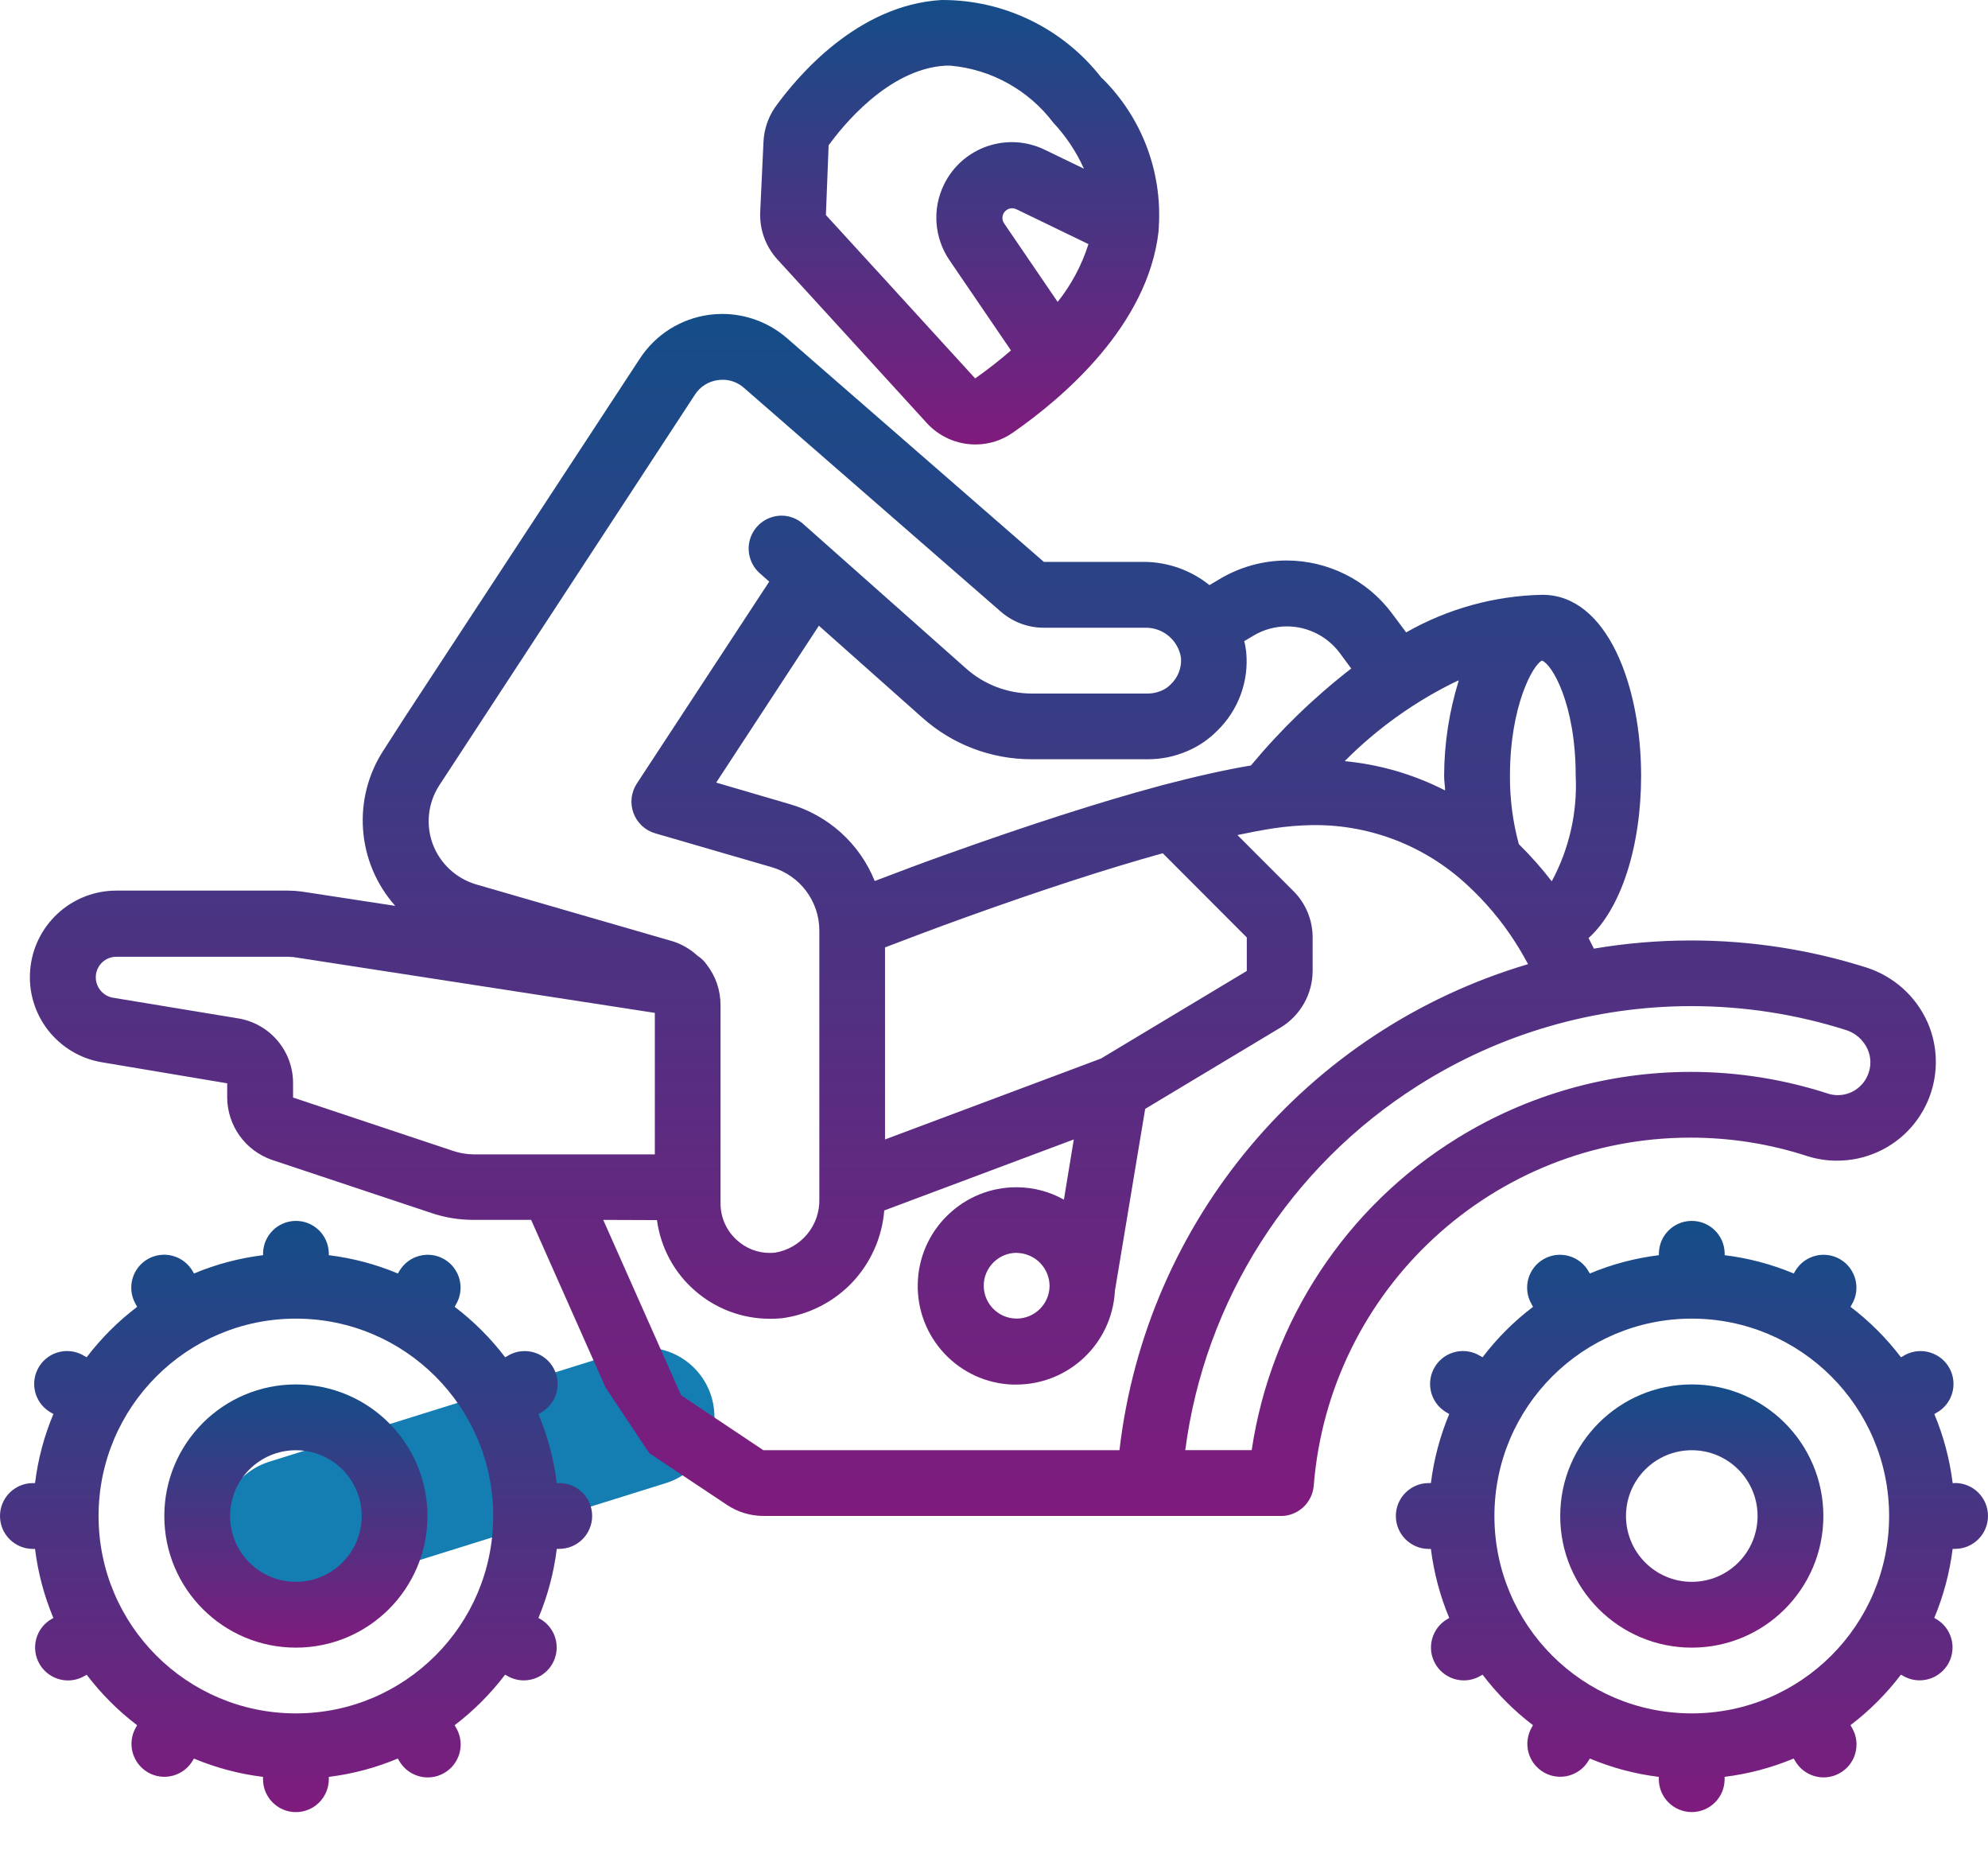 <svg width="43" height="40" viewBox="0 0 43 40" fill="none" xmlns="http://www.w3.org/2000/svg">
<path d="M6.272 33.042L13.953 30.642" stroke="#147DB2" stroke-width="3" stroke-linecap="round"/>
<path d="M27.712 32.783H16.514C16.233 32.783 15.957 32.7 15.724 32.544L14.043 31.425L13.098 30.005L11.488 26.38H10.229C9.929 26.38 9.629 26.331 9.344 26.236L5.885 25.084C5.307 24.885 4.917 24.343 4.914 23.732V23.427L2.202 22.972C1.74 22.895 1.325 22.645 1.037 22.275C0.75 21.905 0.613 21.442 0.653 20.975C0.691 20.509 0.904 20.074 1.248 19.756C1.592 19.438 2.043 19.261 2.511 19.26H6.233C6.328 19.261 6.423 19.267 6.517 19.279L8.549 19.59C7.712 18.649 7.611 17.262 8.305 16.211L8.762 15.5L13.841 7.753C14.178 7.237 14.722 6.893 15.332 6.809C15.428 6.796 15.524 6.789 15.62 6.789C16.135 6.789 16.633 6.975 17.022 7.313L22.578 12.151H24.748C25.261 12.154 25.759 12.331 26.16 12.653L26.368 12.53C26.81 12.263 27.316 12.121 27.832 12.121C28.726 12.123 29.569 12.544 30.105 13.26L30.415 13.676C31.314 13.163 32.328 12.883 33.363 12.863C34.764 12.863 35.497 14.831 35.497 16.775C35.497 18.311 35.061 19.655 34.36 20.286C34.388 20.338 34.412 20.387 34.436 20.436L34.444 20.452L34.475 20.515C35.17 20.397 35.874 20.338 36.579 20.338C37.865 20.338 39.142 20.535 40.367 20.922C40.956 21.11 41.437 21.539 41.69 22.103C42.028 22.87 41.887 23.762 41.33 24.388C40.925 24.841 40.347 25.1 39.738 25.1C39.523 25.101 39.308 25.069 39.102 25.005C38.284 24.737 37.429 24.602 36.569 24.602C32.304 24.599 28.754 27.875 28.416 32.128C28.386 32.496 28.08 32.782 27.709 32.785L27.712 32.783ZM36.588 21.758C34.49 21.757 32.436 22.354 30.666 23.48C27.904 25.23 26.06 28.117 25.637 31.36H27.074C27.49 28.565 29.119 26.095 31.524 24.612C33.041 23.675 34.789 23.18 36.572 23.18C37.583 23.18 38.588 23.34 39.549 23.653C39.614 23.673 39.682 23.683 39.75 23.683C40.029 23.684 40.282 23.518 40.394 23.262C40.477 23.078 40.477 22.869 40.394 22.686C40.305 22.492 40.139 22.343 39.935 22.277C38.853 21.933 37.724 21.758 36.588 21.758H36.588ZM13.048 26.381L14.732 30.173L16.511 31.361H24.214C24.788 26.403 28.265 22.267 33.052 20.85C32.966 20.691 32.874 20.531 32.766 20.363C32.475 19.91 32.126 19.497 31.73 19.133C30.836 18.303 29.661 17.841 28.441 17.843H28.393C28.107 17.848 27.823 17.871 27.539 17.914C27.294 17.951 27.011 18.007 26.765 18.058L27.975 19.269C28.244 19.535 28.393 19.899 28.392 20.277V21.001C28.389 21.5 28.126 21.963 27.699 22.221L24.77 23.98L24.114 27.923V27.933C24.046 29.061 23.113 29.94 21.983 29.942H21.897C21.337 29.921 20.81 29.68 20.427 29.271C20.044 28.863 19.837 28.321 19.851 27.761C19.862 27.203 20.094 26.671 20.494 26.283C20.892 25.892 21.429 25.673 21.987 25.675H21.996C22.352 25.677 22.702 25.768 23.012 25.943L23.226 24.641L19.126 26.177C19.079 26.76 18.835 27.308 18.434 27.733C18.031 28.157 17.496 28.429 16.917 28.507C16.833 28.516 16.75 28.519 16.666 28.519H16.651C16.055 28.519 15.479 28.304 15.03 27.91C14.58 27.519 14.289 26.976 14.21 26.385L13.048 26.381ZM21.991 27.093C21.598 27.093 21.279 27.411 21.278 27.804C21.279 28.197 21.598 28.515 21.991 28.515C22.383 28.514 22.701 28.197 22.702 27.804C22.696 27.416 22.386 27.105 22 27.095L21.991 27.093ZM15.63 8.213C15.596 8.213 15.562 8.215 15.529 8.22C15.325 8.247 15.142 8.361 15.031 8.535L9.5 16.986L9.497 16.991C9.255 17.369 9.205 17.838 9.362 18.258C9.521 18.677 9.867 18.997 10.296 19.125L14.557 20.358C14.754 20.421 14.934 20.527 15.085 20.667C15.165 20.718 15.235 20.785 15.289 20.864C15.479 21.11 15.583 21.413 15.585 21.724V26.028C15.585 26.33 15.715 26.618 15.94 26.819C16.134 26.997 16.389 27.096 16.653 27.095C16.691 27.095 16.728 27.093 16.765 27.089C17.331 26.995 17.74 26.497 17.722 25.924V20.125C17.722 19.49 17.304 18.932 16.695 18.754L14.169 18.02C13.953 17.957 13.78 17.794 13.702 17.583C13.624 17.372 13.65 17.136 13.773 16.947L16.638 12.578L16.443 12.405C16.248 12.238 16.157 11.978 16.207 11.725C16.257 11.472 16.441 11.265 16.687 11.186C16.758 11.163 16.832 11.151 16.907 11.151C17.085 11.152 17.256 11.221 17.387 11.343L20.898 14.458C21.288 14.805 21.793 14.997 22.315 14.998H24.833C24.931 14.997 25.027 14.977 25.117 14.938C25.194 14.908 25.264 14.861 25.321 14.801C25.48 14.652 25.563 14.438 25.544 14.221C25.484 13.848 25.161 13.573 24.783 13.575H22.579C22.236 13.576 21.904 13.451 21.645 13.225L16.092 8.388C15.972 8.282 15.82 8.22 15.66 8.213L15.63 8.213ZM2.512 20.691C2.282 20.692 2.093 20.869 2.073 21.098C2.055 21.326 2.211 21.532 2.436 21.575L5.146 22.022C5.837 22.133 6.343 22.73 6.339 23.43V23.735L9.795 24.887C9.94 24.937 10.092 24.962 10.245 24.964H14.164V21.904L6.339 20.696H6.318C6.299 20.696 6.266 20.691 6.234 20.691H2.512ZM25.15 18.452C23.95 18.785 22.517 19.251 20.892 19.836C20.253 20.065 19.622 20.305 19.143 20.488V24.641L23.813 22.892L26.968 20.997V20.273L25.15 18.452ZM33.351 14.287C33.159 14.373 32.66 15.267 32.66 16.777C32.657 17.276 32.721 17.773 32.852 18.255C33.107 18.506 33.346 18.775 33.564 19.059C33.941 18.359 34.12 17.571 34.082 16.778C34.082 15.214 33.565 14.364 33.358 14.289L33.351 14.287ZM17.713 13.53L15.491 16.924L17.087 17.391C17.92 17.634 18.596 18.247 18.92 19.052L19.018 19.015L19.032 19.01C19.485 18.838 19.953 18.66 20.413 18.497C22.243 17.841 23.813 17.337 25.079 16.997C25.085 16.995 25.09 16.994 25.096 16.993C25.104 16.991 25.111 16.989 25.117 16.986C25.851 16.794 26.503 16.646 27.057 16.554C27.702 15.778 28.429 15.075 29.227 14.457L28.973 14.114C28.704 13.758 28.284 13.547 27.838 13.546C27.579 13.546 27.325 13.617 27.104 13.751L26.912 13.865C26.933 13.942 26.946 14.021 26.955 14.101C27.016 14.732 26.786 15.358 26.331 15.8C26.141 15.994 25.913 16.148 25.662 16.251C25.399 16.362 25.117 16.419 24.833 16.419H22.308C21.438 16.419 20.6 16.1 19.951 15.521L17.711 13.53H17.713ZM31.533 14.719C30.624 15.155 29.796 15.745 29.085 16.46C29.843 16.532 30.579 16.747 31.257 17.093C31.257 17.048 31.252 17.006 31.247 16.958C31.242 16.903 31.236 16.84 31.236 16.776C31.238 16.079 31.345 15.385 31.552 14.719L31.533 14.719Z" fill="url(#paint0_linear_66_80)"/>
<path d="M36.593 29.939C35.022 29.939 33.747 31.213 33.747 32.785C33.747 34.357 35.021 35.631 36.593 35.631C38.164 35.631 39.439 34.357 39.439 32.785C39.439 31.213 38.164 29.939 36.593 29.939ZM36.593 34.208C35.807 34.208 35.17 33.571 35.17 32.785C35.17 31.999 35.807 31.362 36.593 31.362C37.379 31.362 38.016 31.999 38.016 32.785C38.016 33.571 37.379 34.208 36.593 34.208Z" fill="url(#paint1_linear_66_80)"/>
<path d="M42.283 32.074H42.236C42.172 31.56 42.039 31.057 41.839 30.58L41.877 30.557C42.224 30.372 42.355 29.941 42.17 29.594C41.984 29.248 41.553 29.117 41.207 29.301C41.193 29.309 41.179 29.317 41.165 29.326L41.117 29.351C40.805 28.941 40.438 28.573 40.026 28.261L40.053 28.212C40.255 27.876 40.145 27.439 39.809 27.236C39.472 27.035 39.035 27.144 38.833 27.481C38.828 27.488 38.824 27.495 38.821 27.502L38.798 27.54C38.32 27.34 37.818 27.207 37.304 27.144V27.096C37.294 26.703 36.967 26.392 36.574 26.403C36.195 26.413 35.891 26.717 35.882 27.096V27.144C35.368 27.207 34.865 27.34 34.388 27.54L34.365 27.502C34.175 27.159 33.741 27.034 33.398 27.224C33.054 27.414 32.93 27.847 33.121 28.191C33.124 28.198 33.129 28.205 33.132 28.212L33.159 28.261C32.748 28.573 32.38 28.94 32.068 29.351L32.02 29.325C31.686 29.117 31.247 29.218 31.04 29.552C30.832 29.886 30.934 30.325 31.267 30.532C31.281 30.541 31.294 30.548 31.308 30.556L31.347 30.579C31.147 31.056 31.014 31.559 30.95 32.072H30.902C30.509 32.073 30.191 32.393 30.192 32.786C30.193 33.177 30.51 33.495 30.902 33.496H30.95C31.014 34.009 31.147 34.512 31.347 34.989L31.308 35.012C30.968 35.208 30.851 35.642 31.046 35.983C31.174 36.203 31.409 36.339 31.663 36.339C31.789 36.339 31.911 36.306 32.019 36.243L32.068 36.216C32.38 36.627 32.747 36.995 33.158 37.308L33.131 37.356C32.935 37.697 33.052 38.132 33.392 38.328C33.732 38.525 34.167 38.408 34.364 38.068L34.387 38.029C34.864 38.229 35.367 38.363 35.88 38.426V38.474C35.88 38.867 36.197 39.186 36.59 39.187C36.983 39.188 37.303 38.87 37.303 38.477C37.303 38.476 37.303 38.474 37.303 38.473V38.425C37.817 38.362 38.32 38.228 38.797 38.029L38.82 38.067C39.009 38.412 39.442 38.539 39.786 38.349C40.131 38.161 40.257 37.729 40.069 37.384C40.063 37.374 40.058 37.365 40.053 37.355L40.026 37.307C40.438 36.994 40.804 36.627 41.117 36.215L41.165 36.242C41.273 36.305 41.396 36.338 41.521 36.338C41.914 36.338 42.233 36.02 42.233 35.628C42.233 35.373 42.097 35.137 41.877 35.011L41.838 34.988C42.038 34.511 42.171 34.008 42.235 33.495H42.286C42.679 33.496 42.999 33.178 43 32.785C43.001 32.392 42.683 32.072 42.29 32.071C42.289 32.071 42.287 32.071 42.286 32.071L42.283 32.074ZM36.593 37.053C34.235 37.053 32.324 35.143 32.324 32.785C32.324 30.428 34.235 28.516 36.593 28.516C38.95 28.516 40.861 30.428 40.861 32.785C40.861 35.142 38.95 37.053 36.593 37.053Z" fill="url(#paint2_linear_66_80)"/>
<path d="M6.4 29.939C4.828 29.939 3.554 31.213 3.554 32.785C3.554 34.357 4.828 35.631 6.4 35.631C7.972 35.631 9.246 34.357 9.246 32.785C9.246 31.213 7.972 29.939 6.4 29.939ZM6.4 34.208C5.614 34.208 4.977 33.571 4.977 32.785C4.977 31.999 5.614 31.362 6.4 31.362C7.186 31.362 7.823 31.999 7.823 32.785C7.823 33.571 7.186 34.208 6.4 34.208Z" fill="url(#paint3_linear_66_80)"/>
<path d="M12.091 32.074H12.043C11.98 31.56 11.846 31.057 11.646 30.58L11.685 30.557C12.032 30.372 12.163 29.941 11.977 29.594C11.792 29.248 11.361 29.117 11.015 29.301C11.001 29.309 10.987 29.317 10.974 29.326L10.926 29.351C10.614 28.941 10.246 28.573 9.835 28.261L9.861 28.212C10.063 27.876 9.954 27.439 9.617 27.236C9.28 27.035 8.844 27.144 8.641 27.481C8.637 27.488 8.633 27.495 8.629 27.502L8.606 27.54C8.129 27.34 7.626 27.207 7.112 27.144V27.096C7.102 26.703 6.776 26.392 6.383 26.403C6.004 26.413 5.7 26.717 5.69 27.096V27.144C5.176 27.207 4.674 27.34 4.196 27.54L4.174 27.502C3.982 27.157 3.549 27.033 3.205 27.223C2.862 27.414 2.738 27.847 2.928 28.191C2.932 28.198 2.936 28.205 2.94 28.212L2.967 28.261C2.555 28.573 2.188 28.94 1.875 29.351L1.827 29.325C1.493 29.117 1.055 29.218 0.847 29.552C0.639 29.886 0.741 30.325 1.075 30.532C1.088 30.541 1.102 30.548 1.116 30.556L1.155 30.579C0.954 31.056 0.821 31.559 0.758 32.073H0.71C0.317 32.074 -0.001 32.393 2.16975e-06 32.786C0.001 33.178 0.318 33.495 0.71 33.496H0.758C0.821 34.01 0.954 34.512 1.155 34.99L1.115 35.012C0.775 35.208 0.658 35.643 0.854 35.983C0.981 36.204 1.216 36.34 1.471 36.34C1.596 36.34 1.719 36.307 1.827 36.244L1.875 36.217C2.187 36.628 2.554 36.996 2.966 37.309L2.939 37.357C2.743 37.697 2.86 38.132 3.2 38.329C3.54 38.526 3.975 38.408 4.172 38.068L4.195 38.03C4.672 38.23 5.175 38.363 5.689 38.426V38.474C5.688 38.867 6.005 39.187 6.398 39.188C6.791 39.189 7.111 38.871 7.112 38.478V38.474V38.426C7.626 38.363 8.128 38.229 8.605 38.029L8.628 38.068C8.817 38.413 9.25 38.539 9.594 38.35C9.939 38.161 10.065 37.729 9.877 37.384C9.871 37.374 9.866 37.365 9.86 37.356L9.834 37.308C10.246 36.995 10.613 36.627 10.925 36.216L10.974 36.243C11.082 36.306 11.204 36.339 11.329 36.339C11.722 36.339 12.041 36.021 12.041 35.628C12.041 35.373 11.906 35.138 11.685 35.011L11.646 34.989C11.846 34.511 11.98 34.009 12.043 33.495H12.095C12.488 33.496 12.807 33.178 12.808 32.785C12.809 32.392 12.492 32.073 12.099 32.072H12.095L12.091 32.074ZM6.4 37.053C4.043 37.053 2.132 35.143 2.132 32.785C2.132 30.428 4.043 28.516 6.4 28.516C8.758 28.516 10.668 30.428 10.668 32.785C10.668 35.142 8.758 37.053 6.4 37.053Z" fill="url(#paint4_linear_66_80)"/>
<path d="M23.833 1.693C23.003 0.619 21.721 -0.007 20.365 5.35694e-05C18.541 0.107 17.244 1.654 16.764 2.321C16.613 2.541 16.526 2.801 16.514 3.068L16.443 4.586C16.427 4.961 16.559 5.327 16.811 5.606L17.925 6.824L20.045 9.147C20.316 9.444 20.699 9.613 21.101 9.612C21.391 9.612 21.674 9.522 21.911 9.354C22.989 8.605 24.83 7.042 25.06 5C25.059 4.974 25.061 4.949 25.065 4.923V4.901C25.139 3.704 24.692 2.533 23.838 1.691L23.833 1.693ZM22.877 6.529L21.719 4.831C21.653 4.735 21.678 4.605 21.774 4.54C21.836 4.498 21.916 4.492 21.984 4.525L23.543 5.279C23.4 5.732 23.174 6.156 22.877 6.529ZM21.093 8.184L18.975 5.864L18.936 5.822L17.864 4.65L17.923 3.143C18.2 2.759 19.199 1.493 20.447 1.42H20.56C21.442 1.5 22.249 1.948 22.783 2.654C23.057 2.946 23.281 3.283 23.445 3.648L22.603 3.241C21.793 2.844 20.816 3.179 20.419 3.989C20.16 4.517 20.206 5.144 20.539 5.63L21.867 7.578C21.619 7.793 21.36 7.995 21.092 8.184L21.093 8.184Z" fill="url(#paint5_linear_66_80)"/>
<defs>
<linearGradient id="paint0_linear_66_80" x1="21.259" y1="6.789" x2="21.259" y2="32.785" gradientUnits="userSpaceOnUse">
<stop stop-color="#144D88"/>
<stop offset="1" stop-color="#7F1B7D"/>
</linearGradient>
<linearGradient id="paint1_linear_66_80" x1="36.593" y1="29.939" x2="36.593" y2="35.631" gradientUnits="userSpaceOnUse">
<stop stop-color="#144D88"/>
<stop offset="1" stop-color="#7F1B7D"/>
</linearGradient>
<linearGradient id="paint2_linear_66_80" x1="36.596" y1="26.403" x2="36.596" y2="39.187" gradientUnits="userSpaceOnUse">
<stop stop-color="#144D88"/>
<stop offset="1" stop-color="#7F1B7D"/>
</linearGradient>
<linearGradient id="paint3_linear_66_80" x1="6.4" y1="29.939" x2="6.4" y2="35.631" gradientUnits="userSpaceOnUse">
<stop stop-color="#144D88"/>
<stop offset="1" stop-color="#7F1B7D"/>
</linearGradient>
<linearGradient id="paint4_linear_66_80" x1="6.404" y1="26.403" x2="6.404" y2="39.188" gradientUnits="userSpaceOnUse">
<stop stop-color="#144D88"/>
<stop offset="1" stop-color="#7F1B7D"/>
</linearGradient>
<linearGradient id="paint5_linear_66_80" x1="20.757" y1="0" x2="20.757" y2="9.612" gradientUnits="userSpaceOnUse">
<stop stop-color="#144D88"/>
<stop offset="1" stop-color="#7F1B7D"/>
</linearGradient>
</defs>
</svg>
